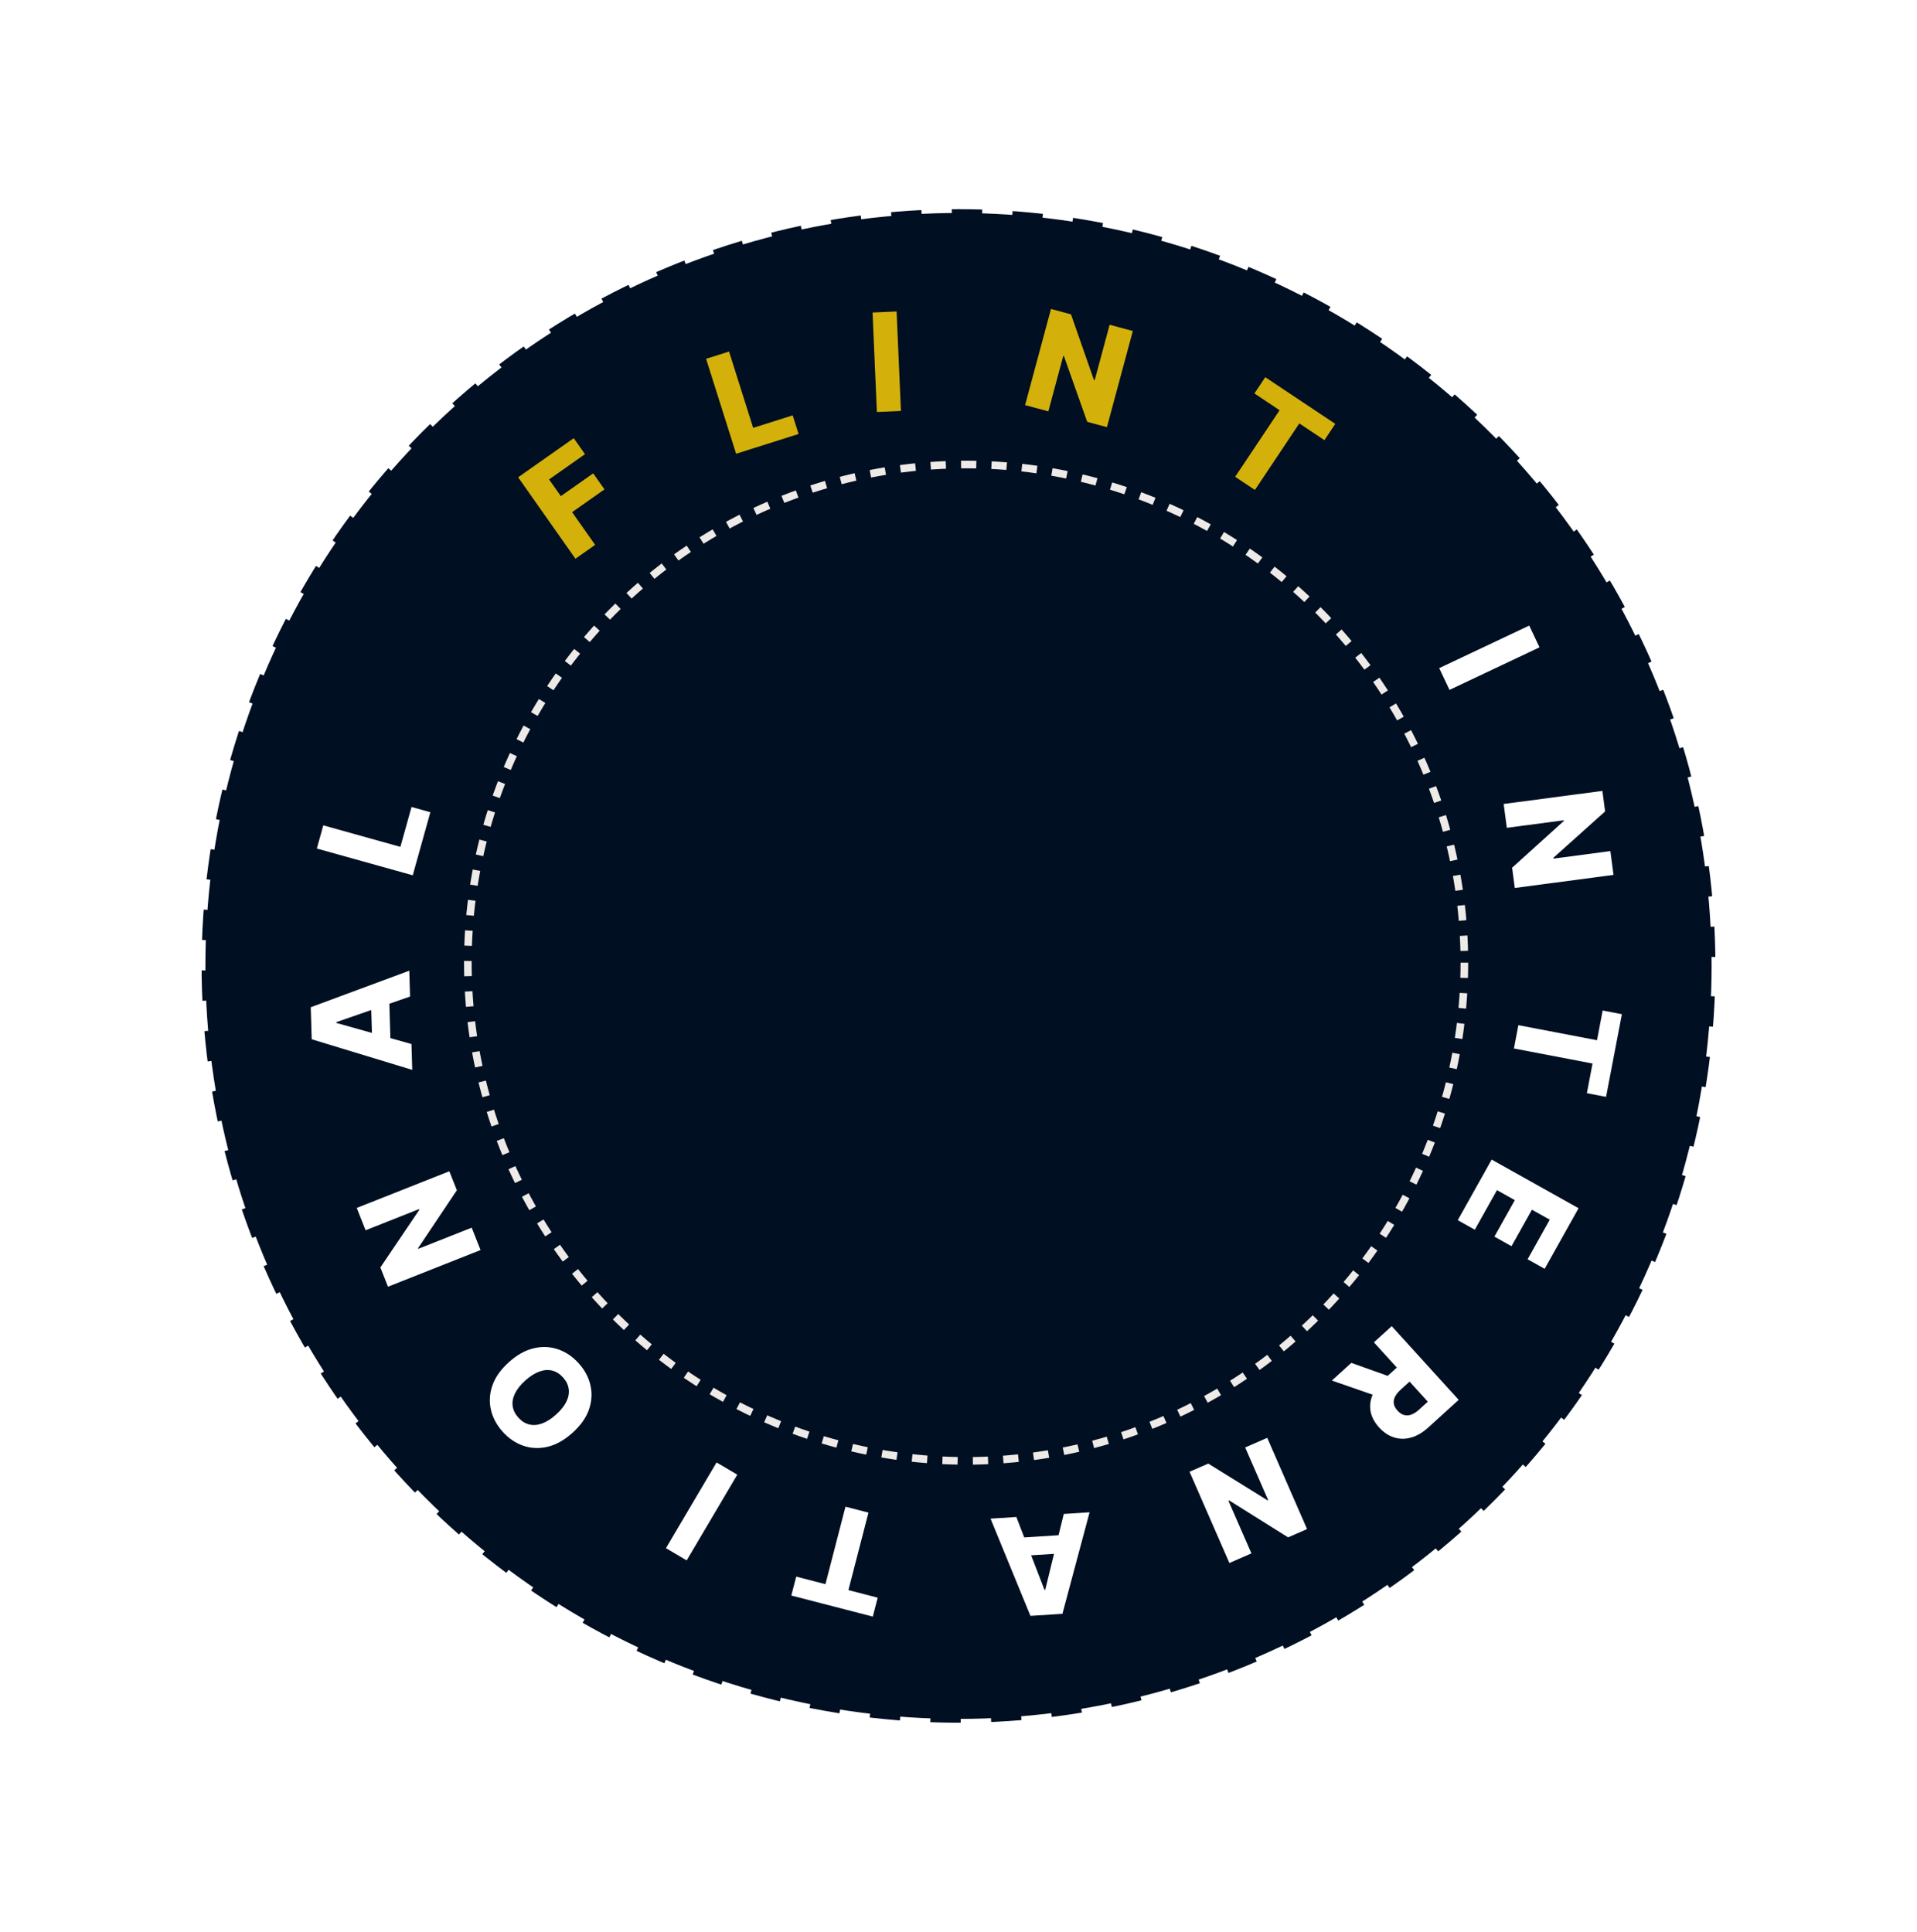 <svg xmlns="http://www.w3.org/2000/svg" xmlns:xlink="http://www.w3.org/1999/xlink" width="252" height="254" viewBox="0 0 252 254" fill="none"><circle cx="126" cy="127" r="99.5" fill="#000F22" stroke="white" stroke-dasharray="4 4"></circle><path d="M75.645 73.46L68.113 62.753L75.422 57.611L76.9 59.713L72.179 63.034L73.724 65.23L77.98 62.236L79.462 64.343L75.206 67.337L78.233 71.639L75.645 73.46Z" fill="#D3B10A"></path><path d="M96.767 59.658L92.82 47.176L95.837 46.222L99.009 56.254L104.202 54.611L104.977 57.061L96.767 59.658Z" fill="#D3B10A"></path><path d="M117.863 40.952L118.432 54.031L115.271 54.168L114.702 41.09L117.863 40.952Z" fill="#D3B10A"></path><path d="M148.916 43.519L145.512 56.16L142.92 55.462L139.854 46.812L139.774 46.79L137.809 54.086L134.754 53.263L138.157 40.622L140.787 41.33L143.801 49.953L143.906 49.981L145.867 42.698L148.916 43.519Z" fill="#D3B10A"></path><path d="M164.9 51.73L166.326 49.593L175.531 55.733L174.105 57.87L170.803 55.668L164.964 64.42L162.369 62.689L168.208 53.937L164.9 51.73Z" fill="#D3B10A"></path><path d="M202.377 85.11L190.543 90.707L189.19 87.846L201.024 82.25L202.377 85.11Z" fill="white"></path><path d="M212.105 115.03L199.128 116.749L198.775 114.087L205.581 107.931L205.57 107.849L198.08 108.84L197.665 105.704L210.643 103.985L211 106.685L204.199 112.782L204.213 112.89L211.691 111.9L212.105 115.03Z" fill="white"></path><path d="M210.681 132.862L213.205 133.345L211.126 144.212L208.602 143.729L209.348 139.831L199.014 137.853L199.6 134.79L209.934 136.767L210.681 132.862Z" fill="white"></path><path d="M196.087 152.462L207.511 158.855L203.053 166.821L200.811 165.566L203.723 160.361L201.38 159.05L198.696 163.848L196.448 162.59L199.133 157.792L196.784 156.478L193.872 161.683L191.629 160.428L196.087 152.462Z" fill="white"></path><path d="M182.949 174.361L191.752 184.05L187.75 187.687C187.024 188.346 186.279 188.784 185.515 189.001C184.75 189.223 184.003 189.222 183.275 188.997C182.549 188.776 181.886 188.334 181.284 187.671C180.674 187 180.302 186.295 180.168 185.559C180.037 184.826 180.13 184.091 180.445 183.355C180.764 182.622 181.292 181.92 182.03 181.25L184.561 178.95L186.238 180.795L184.142 182.699C183.789 183.02 183.535 183.334 183.382 183.64C183.228 183.953 183.176 184.26 183.225 184.561C183.277 184.865 183.439 185.167 183.711 185.466C183.983 185.766 184.27 185.958 184.57 186.041C184.874 186.128 185.19 186.112 185.518 185.992C185.85 185.875 186.191 185.657 186.541 185.339L187.695 184.29L180.607 176.489L182.949 174.361ZM181.517 183.746L175.081 181.51L177.636 179.189L184.025 181.468L181.517 183.746Z" fill="white"></path><path d="M161.612 205.5L156.373 193.503L158.833 192.429L166.631 197.268L166.707 197.234L163.684 190.31L166.583 189.044L171.822 201.041L169.327 202.131L161.587 197.28L161.487 197.324L164.506 204.236L161.612 205.5Z" fill="white"></path><path d="M139.838 199.052L143.231 198.834L139.661 212.181L135.457 212.45L130.212 199.669L133.606 199.451L137.3 209.027L137.402 209.02L139.838 199.052ZM140.62 204.164L133.527 204.619L133.373 202.22L140.466 201.766L140.62 204.164Z" fill="white"></path><path d="M115.378 210.06L114.735 212.548L104.022 209.777L104.666 207.29L108.509 208.283L111.143 198.097L114.163 198.878L111.529 209.064L115.378 210.06Z" fill="white"></path><path d="M87.542 203.55L94.197 192.277L96.922 193.885L90.266 205.158L87.542 203.55Z" fill="white"></path><path d="M66.907 179.085C67.98 178.125 69.075 177.517 70.191 177.262C71.306 177.007 72.373 177.059 73.391 177.417C74.407 177.772 75.305 178.386 76.087 179.26C76.871 180.136 77.382 181.1 77.619 182.151C77.857 183.203 77.789 184.267 77.415 185.345C77.035 186.422 76.31 187.44 75.24 188.398C74.167 189.358 73.074 189.967 71.961 190.226C70.845 190.481 69.78 190.431 68.764 190.075C67.749 189.72 66.849 189.105 66.065 188.228C65.283 187.355 64.772 186.394 64.532 185.345C64.288 184.294 64.355 183.228 64.732 182.147C65.109 181.066 65.834 180.046 66.907 179.085ZM69.064 181.496C68.429 182.064 67.973 182.635 67.697 183.208C67.418 183.778 67.316 184.332 67.392 184.87C67.465 185.406 67.712 185.908 68.132 186.378C68.55 186.845 69.022 187.146 69.549 187.281C70.075 187.415 70.639 187.377 71.239 187.166C71.836 186.952 72.453 186.561 73.088 185.992C73.723 185.424 74.18 184.855 74.459 184.285C74.735 183.712 74.835 183.156 74.76 182.617C74.684 182.079 74.437 181.576 74.019 181.11C73.599 180.64 73.127 180.339 72.603 180.207C72.076 180.072 71.514 180.112 70.917 180.326C70.317 180.538 69.699 180.927 69.064 181.496Z" fill="white"></path><path d="M46.898 158.817L59.068 153.995L60.057 156.491L54.952 164.117L54.982 164.195L62.007 161.411L63.172 164.353L51.002 169.175L49.999 166.644L55.113 159.076L55.073 158.975L48.061 161.753L46.898 158.817Z" fill="white"></path><path d="M54.09 137.267L54.191 140.666L40.975 136.641L40.849 132.431L53.803 127.626L53.904 131.025L44.207 134.39L44.21 134.492L54.09 137.267ZM48.954 137.874L48.742 130.769L51.144 130.698L51.356 137.803L48.954 137.874Z" fill="white"></path><path d="M54.257 115.083L41.648 111.563L42.499 108.515L52.633 111.345L54.098 106.099L56.573 106.79L54.257 115.083Z" fill="white"></path><circle cx="127" cy="126.573" r="65.5" fill="#000F22" stroke="#EEEAE7" stroke-dasharray="2 2"></circle><rect x="96" y="96.573" width="61" height="60" fill="url(#pattern0_958_850)"></rect><defs><pattern id="pattern0_958_850" patternContentUnits="objectBoundingBox" width="1" height="1"><use xlink:href="#image0_958_850" transform="matrix(0.015 0 0 0.016 0.016 0)"></use></pattern><image id="image0_958_850" width="256" height="64" preserveAspectRatio="none"></image></defs></svg>